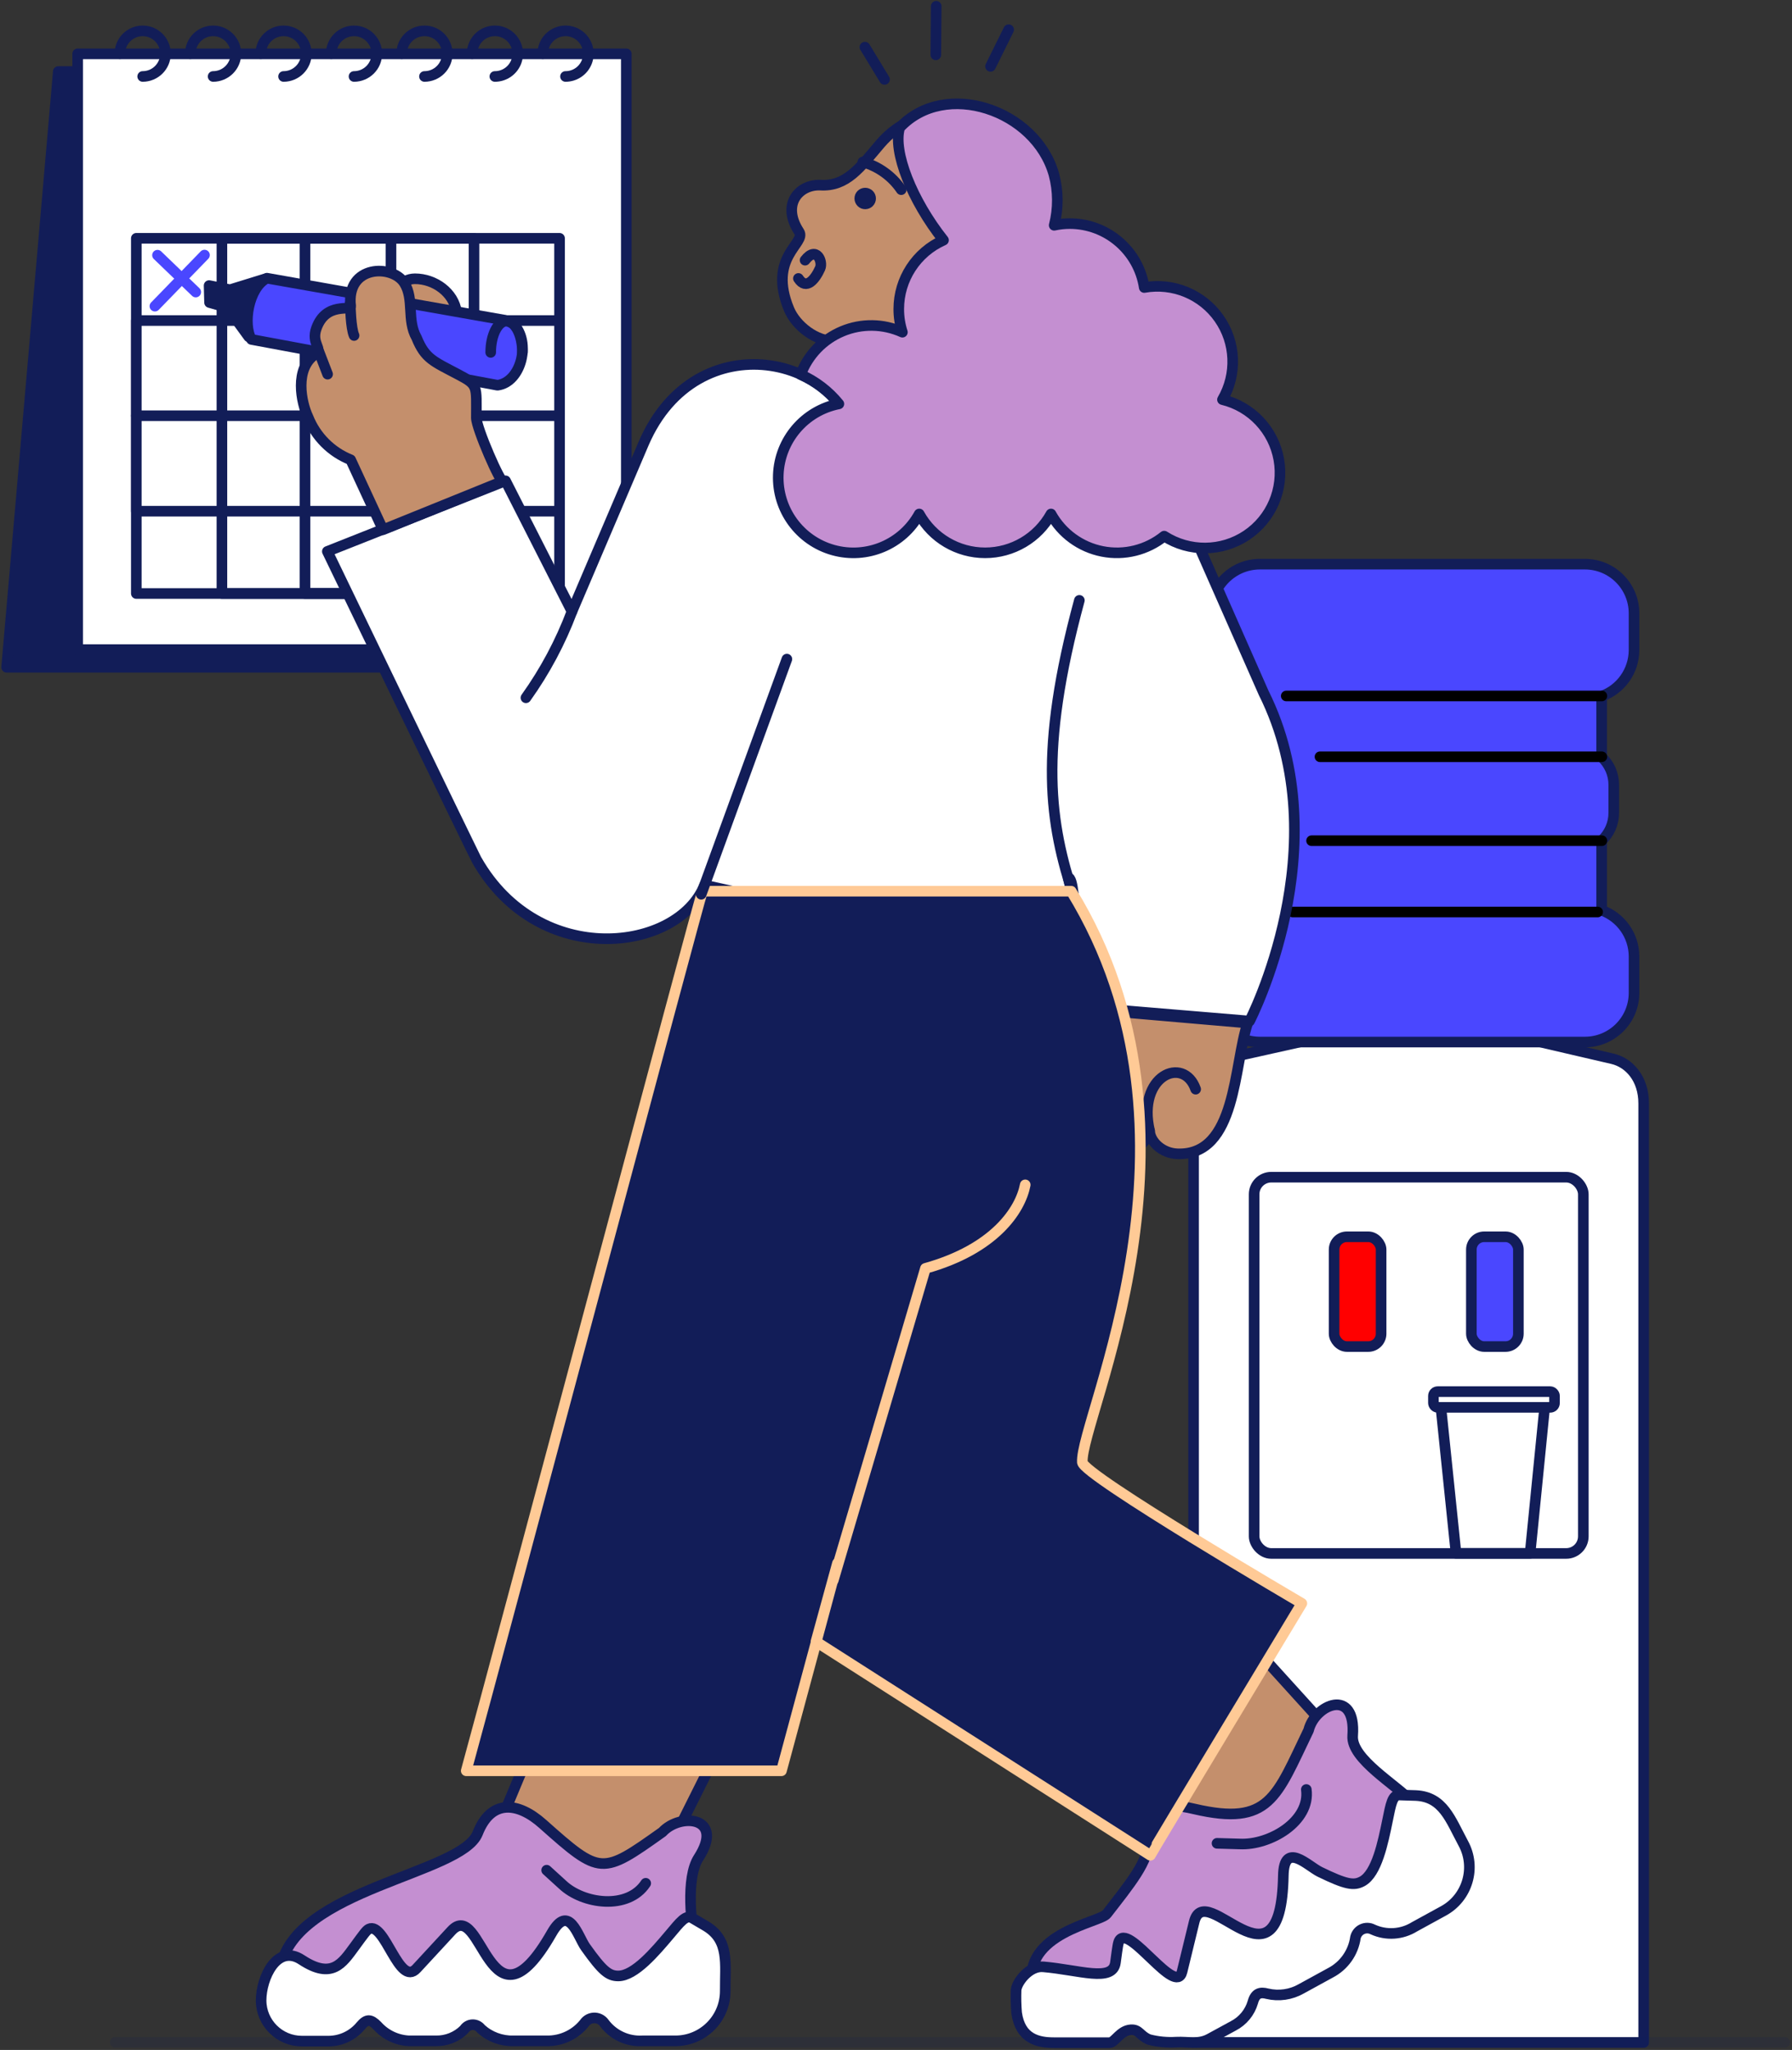 <?xml version="1.0" encoding="UTF-8"?>
<svg xmlns="http://www.w3.org/2000/svg" xmlns:xlink="http://www.w3.org/1999/xlink" width="507px" height="580px" viewBox="0 0 507 580" version="1.1">
  <rect x="0" y="0" width="507" height="580" fill="#333333" stroke="none"/>
  <title>The Familiar Bunch_17</title>
  <g id="Design" stroke="none" stroke-width="1" fill="none" fill-rule="evenodd">
    <g id="Hoe-werkt-het-Tafel-3" transform="translate(-3013, -332)">
      <g id="The-Familiar-Bunch_17" transform="translate(3014.61, 333.323)">
        <polygon id="Path" fill="#121D58" fill-rule="nonzero" points="170.107 18.917 14.883 18.917 0.264 187.468 155.488 187.468"></polygon>
        <polygon id="Path" stroke="#121D58" stroke-width="3" stroke-linecap="round" stroke-linejoin="round" points="170.107 18.917 14.883 18.917 0.264 187.468 155.488 187.468"></polygon>
        <rect id="Rectangle" fill="#FFFFFF" fill-rule="nonzero" x="20.361" y="13.915" width="155.224" height="168.551"></rect>
        <rect id="Rectangle" stroke="#121D58" stroke-width="3" stroke-linecap="round" stroke-linejoin="round" x="20.361" y="13.915" width="155.224" height="168.551"></rect>
        <rect id="Rectangle" fill="#FFFFFF" fill-rule="nonzero" x="36.959" y="66.098" width="119.738" height="100.5"></rect>
        <rect id="Rectangle" stroke="#121D58" stroke-width="3" stroke-linecap="round" stroke-linejoin="round" x="36.959" y="66.098" width="119.738" height="100.5"></rect>
        <rect id="Rectangle" fill="#FFFFFF" fill-rule="nonzero" x="36.959" y="89.368" width="119.738" height="53.942"></rect>
        <rect id="Rectangle" stroke="#121D58" stroke-width="3" stroke-linecap="round" stroke-linejoin="round" x="36.959" y="89.368" width="119.738" height="53.942"></rect>
        <rect id="Rectangle" stroke="#121D58" stroke-width="3" stroke-linecap="round" stroke-linejoin="round" x="61.177" y="66.098" width="71.319" height="100.5"></rect>
        <rect id="Rectangle" stroke="#121D58" stroke-width="3" stroke-linecap="round" stroke-linejoin="round" x="84.682" y="66.098" width="24.329" height="100.5"></rect>
        <line x1="36.959" y1="116.302" x2="155.488" y2="116.302" id="Path" stroke="#121D58" stroke-width="3" stroke-linecap="round" stroke-linejoin="round"></line>
        <path d="M158.382,20.309 C160.992,20.317 163.349,18.75 164.353,16.341 C165.357,13.931 164.81,11.154 162.967,9.306 C161.124,7.457 158.349,6.902 155.937,7.899 C153.525,8.897 151.952,11.249 151.952,13.86" id="Path" stroke="#121D58" stroke-width="3" stroke-linecap="round" stroke-linejoin="round"></path>
        <path d="M138.395,20.309 C141.005,20.317 143.362,18.75 144.366,16.341 C145.37,13.931 144.823,11.154 142.98,9.306 C141.137,7.457 138.362,6.902 135.95,7.899 C133.538,8.897 131.965,11.249 131.965,13.86" id="Path" stroke="#121D58" stroke-width="3" stroke-linecap="round" stroke-linejoin="round"></path>
        <path d="M118.482,20.309 C122.043,20.309 124.93,17.422 124.93,13.86 C124.93,10.298 122.043,7.41 118.482,7.41 C114.92,7.41 112.033,10.298 112.033,13.86" id="Path" stroke="#121D58" stroke-width="3" stroke-linecap="round" stroke-linejoin="round"></path>
        <path d="M98.55,20.309 C102.111,20.309 104.998,17.422 104.998,13.86 C104.998,10.298 102.111,7.41 98.55,7.41 C94.988,7.41 92.101,10.298 92.101,13.86" id="Path" stroke="#121D58" stroke-width="3" stroke-linecap="round" stroke-linejoin="round"></path>
        <path d="M78.618,20.309 C82.179,20.309 85.066,17.422 85.066,13.86 C85.066,10.298 82.179,7.41 78.618,7.41 C75.056,7.41 72.169,10.298 72.169,13.86" id="Path" stroke="#121D58" stroke-width="3" stroke-linecap="round" stroke-linejoin="round"></path>
        <path d="M58.686,20.309 C62.247,20.309 65.134,17.422 65.134,13.86 C65.134,10.298 62.247,7.41 58.686,7.41 C55.124,7.41 52.237,10.298 52.237,13.86" id="Path" stroke="#121D58" stroke-width="3" stroke-linecap="round" stroke-linejoin="round"></path>
        <path d="M38.754,20.309 C42.315,20.309 45.202,17.422 45.202,13.86 C45.202,10.298 42.315,7.41 38.754,7.41 C35.192,7.41 32.305,10.298 32.305,13.86" id="Path" stroke="#121D58" stroke-width="3" stroke-linecap="round" stroke-linejoin="round"></path>
        <path d="M336.084,576.553 L463.425,576.553 L463.425,310.872 C463.425,303.909 459.376,299.347 454.558,298.229 L400.863,285.752 L344.951,298.229 C340.133,299.292 336.084,303.909 336.084,310.872 L336.084,576.553 Z" id="Path" fill="#FFFFFF"></path>
        <path d="M336.084,576.553 L463.425,576.553 L463.425,310.872 C463.425,303.909 459.376,299.347 454.558,298.229 L400.863,285.752 L344.951,298.229 C340.133,299.292 336.084,303.909 336.084,310.872 L336.084,576.553 Z" id="Path" stroke="#121D58" stroke-width="3" stroke-linecap="round" stroke-linejoin="round"></path>
        <path d="M446.827,158.298 L354.807,158.298 C347.163,158.318 340.969,164.505 340.939,172.15 L340.939,182.558 C340.949,187.831 343.944,192.643 348.67,194.981 L348.67,212.405 C346.221,214.435 344.804,217.451 344.804,220.632 L344.804,228.676 C344.806,231.862 346.222,234.883 348.67,236.921 L348.67,256.82 C343.944,259.157 340.949,263.97 340.939,269.243 L340.939,279.65 C340.969,287.295 347.163,293.482 354.807,293.502 L446.827,293.502 C454.471,293.482 460.665,287.295 460.695,279.65 L460.695,269.243 C460.666,263.412 457.012,258.215 451.535,256.215 L451.535,236.537 C453.721,234.507 454.962,231.659 454.961,228.676 L454.961,220.706 C454.962,217.728 453.72,214.886 451.535,212.864 L451.535,195.658 C457.012,193.659 460.666,188.462 460.695,182.631 L460.695,172.15 C460.665,164.505 454.471,158.318 446.827,158.298 Z" id="Path" fill="#4A47FF"></path>
        <path d="M446.827,158.298 L354.807,158.298 C347.163,158.318 340.969,164.505 340.939,172.15 L340.939,182.558 C340.949,187.831 343.944,192.643 348.67,194.981 L348.67,212.405 C346.221,214.435 344.804,217.451 344.804,220.632 L344.804,228.676 C344.806,231.862 346.222,234.883 348.67,236.921 L348.67,256.82 C343.944,259.157 340.949,263.97 340.939,269.243 L340.939,279.65 C340.969,287.295 347.163,293.482 354.807,293.502 L446.827,293.502 C454.471,293.482 460.665,287.295 460.695,279.65 L460.695,269.243 C460.666,263.412 457.012,258.215 451.535,256.215 L451.535,236.537 C453.721,234.507 454.962,231.659 454.961,228.676 L454.961,220.706 C454.962,217.728 453.72,214.886 451.535,212.864 L451.535,195.658 C457.012,193.659 460.666,188.462 460.695,182.631 L460.695,172.15 C460.665,164.505 454.471,158.318 446.827,158.298 Z" id="Path" stroke="#121D58" stroke-width="3" stroke-linecap="round" stroke-linejoin="round"></path>
        <line x1="451.59" y1="195.585" x2="362.3" y2="195.585" id="Path" stroke="#000000" stroke-width="3" stroke-linecap="round" stroke-linejoin="round"></line>
        <line x1="451.59" y1="212.79" x2="371.844" y2="212.79" id="Path" stroke="#000000" stroke-width="3" stroke-linecap="round" stroke-linejoin="round"></line>
        <line x1="451.59" y1="236.537" x2="369.463" y2="236.537" id="Path" stroke="#000000" stroke-width="3" stroke-linecap="round" stroke-linejoin="round"></line>
        <line x1="450.399" y1="256.71" x2="364.113" y2="256.71" id="Path" stroke="#000000" stroke-width="3" stroke-linecap="round" stroke-linejoin="round"></line>
        <rect id="Rectangle" stroke="#121D58" stroke-width="3" stroke-linecap="round" stroke-linejoin="round" x="353.213" y="331.742" width="93.138" height="106.455" rx="4.84"></rect>
        <rect id="Rectangle" fill="#4A47FF" fill-rule="nonzero" x="414.676" y="348.599" width="13.3" height="31.057" rx="3.63"></rect>
        <rect id="Rectangle" stroke="#121D58" stroke-width="3" stroke-linecap="round" stroke-linejoin="round" x="414.676" y="348.599" width="13.3" height="31.057" rx="3.63"></rect>
        <rect id="Rectangle" fill="#FF0000" fill-rule="nonzero" x="375.838" y="348.599" width="13.3" height="31.057" rx="3.63"></rect>
        <rect id="Rectangle" stroke="#121D58" stroke-width="3" stroke-linecap="round" stroke-linejoin="round" x="375.838" y="348.599" width="13.3" height="31.057" rx="3.63"></rect>
        <polygon id="Path" fill="#FFFFFF" points="405.827 394.644 435.634 394.644 431.292 438.161 410.334 438.161"></polygon>
        <polygon id="Path" stroke="#121D58" stroke-width="3" stroke-linecap="round" stroke-linejoin="round" points="405.827 394.644 435.634 394.644 431.292 438.161 410.334 438.161"></polygon>
        <rect id="Rectangle" fill="#FFFFFF" fill-rule="nonzero" x="403.94" y="392.409" width="34.258" height="4.452" rx="1.22"></rect>
        <rect id="Rectangle" stroke="#121D58" stroke-width="3" stroke-linecap="round" stroke-linejoin="round" x="403.94" y="392.409" width="34.258" height="4.452" rx="1.22"></rect>
        <path d="M141.894,509.564 L157.008,473.359 L205.244,486.478 L188.317,520.357 C178.955,533.586 163.658,536.224 148.618,531.35 C140.942,528.822 141.894,516.161 141.894,509.564 Z" id="Path" fill="#C48F6C"></path>
        <path d="M141.894,509.564 L157.008,473.359 L205.244,486.478 L188.317,520.357 C178.955,533.586 163.658,536.224 148.618,531.35 C140.942,528.822 141.894,516.161 141.894,509.564 Z" id="Path" stroke="#121D58" stroke-width="3" stroke-linecap="round" stroke-linejoin="round"></path>
        <path d="M341.58,519.789 L312.891,493.037 L341.946,452.342 L375.38,489.226 C384.54,502.602 374.134,508.63 364.388,521.034 C359.204,527.429 347.699,522.079 341.58,519.789 Z" id="Path" fill="#C48F6C"></path>
        <path d="M341.58,519.789 L312.891,493.037 L341.946,452.342 L375.38,489.226 C384.54,502.602 374.134,508.63 364.388,521.034 C359.204,527.429 347.699,522.079 341.58,519.789 Z" id="Path" stroke="#121D58" stroke-width="3" stroke-linecap="round" stroke-linejoin="round"></path>
        <path d="M198.851,559.146 L195.443,550.278 C193.813,543.553 192.402,529.939 196.011,524.333 C203.54,512.661 190.881,511.507 185.807,517.003 C168.641,529.206 168.348,529.335 151.97,514.75 C144.862,508.41 137.314,507.695 133.522,517.388 C128.906,528.968 81.696,533.073 77.757,555.445 C78.556,556.487 78.894,557.811 78.691,559.109 L198.851,559.146 Z" id="Path" fill="#C48FD1"></path>
        <path d="M198.851,559.146 L195.443,550.278 C193.813,543.553 192.402,529.939 196.011,524.333 C203.54,512.661 190.881,511.507 185.807,517.003 C168.641,529.206 168.348,529.335 151.97,514.75 C144.862,508.41 137.314,507.695 133.522,517.388 C128.906,528.968 81.696,533.073 77.757,555.445 C78.556,556.487 78.894,557.811 78.691,559.109 L198.851,559.146 Z" id="Path" stroke="#121D58" stroke-width="3" stroke-linecap="round" stroke-linejoin="round"></path>
        <path d="M198.209,543.681 L194.252,541.354 C192.42,540.292 190.826,542.49 187.822,546.045 C183.737,550.882 177.984,557.717 173.313,557.735 C170.583,557.735 168.824,556.306 164.061,549.618 C161.881,546.595 159.39,536.994 154.48,545.605 C136.746,576.644 134.896,535.29 126.066,545.001 L116.247,555.628 C111.319,561.033 107.288,542.252 102.763,544.451 C102.03,544.817 101.353,545.807 98.641,549.508 C95.252,554.107 92.321,558.816 83.747,553.173 C76.731,548.519 72.261,558.34 72.261,564.661 L72.261,564.661 C72.281,571.029 77.454,576.178 83.821,576.168 L91.478,576.168 C94.962,576.12 98.246,574.538 100.455,571.844 C102.159,569.828 103.276,569.92 105.163,571.844 C107.45,574.396 110.663,575.926 114.085,576.094 L121.743,576.094 C124.742,576.151 127.634,574.98 129.748,572.851 C130.256,572.052 131.126,571.555 132.073,571.526 C133.019,571.497 133.919,571.938 134.475,572.705 C136.979,574.97 140.259,576.184 143.635,576.094 L153.014,576.094 C157.329,576.197 161.425,574.203 164.006,570.744 C164.71,569.959 165.737,569.542 166.789,569.614 C167.841,569.686 168.801,570.238 169.392,571.111 C171.916,574.459 175.942,576.328 180.128,576.094 L189.526,576.094 C197.278,576.074 203.557,569.794 203.577,562.041 C203.522,554.18 204.804,547.712 198.209,543.681 Z" id="Path" fill="#FFFFFF"></path>
        <path d="M198.209,543.681 L194.252,541.354 C192.42,540.292 190.826,542.49 187.822,546.045 C183.737,550.882 177.984,557.717 173.313,557.735 C170.583,557.735 168.824,556.306 164.061,549.618 C161.881,546.595 159.39,536.994 154.48,545.605 C136.746,576.644 134.896,535.29 126.066,545.001 L116.247,555.628 C111.319,561.033 107.288,542.252 102.763,544.451 C102.03,544.817 101.353,545.807 98.641,549.508 C95.252,554.107 92.321,558.816 83.747,553.173 C76.731,548.519 72.261,558.34 72.261,564.661 L72.261,564.661 C72.281,571.029 77.454,576.178 83.821,576.168 L91.478,576.168 C94.962,576.12 98.246,574.538 100.455,571.844 C102.159,569.828 103.276,569.92 105.163,571.844 C107.45,574.396 110.663,575.926 114.085,576.094 L121.743,576.094 C124.742,576.151 127.634,574.98 129.748,572.851 C130.256,572.052 131.126,571.555 132.073,571.526 C133.019,571.497 133.919,571.938 134.475,572.705 C136.979,574.97 140.259,576.184 143.635,576.094 L153.014,576.094 C157.329,576.197 161.425,574.203 164.006,570.744 C164.71,569.959 165.737,569.542 166.789,569.614 C167.841,569.686 168.801,570.238 169.392,571.111 C171.916,574.459 175.942,576.328 180.128,576.094 L189.526,576.094 C197.278,576.074 203.557,569.794 203.577,562.041 C203.522,554.18 204.804,547.712 198.209,543.681 Z" id="Path" stroke="#121D58" stroke-width="3" stroke-linecap="round" stroke-linejoin="round"></path>
        <path d="M181.08,531.515 C176.042,539.192 163.328,537.397 157.521,531.882 L153.051,527.814" id="Path" stroke="#121D58" stroke-width="3" stroke-linecap="round" stroke-linejoin="round"></path>
        <path d="M406.963,519.99 L398.17,508.758 C393.517,503.646 380.601,496.409 381.096,489.757 C382.103,475.924 370.397,480.908 368.62,488.218 C359.46,507.164 357.628,515.446 336.34,510.499 C327.052,508.337 321.868,509.07 323.132,519.422 C323.791,524.919 317.819,532.01 311.517,540.163 C309.685,542.637 287.573,545.495 290.486,560.923 L332.347,560.758 L406.963,519.99 Z" id="Path" fill="#C48FD1"></path>
        <path d="M406.963,519.99 L398.17,508.758 C393.517,503.646 380.601,496.409 381.096,489.757 C382.103,475.924 370.397,480.908 368.62,488.218 C359.46,507.164 357.628,515.446 336.34,510.499 C327.052,508.337 321.868,509.07 323.132,519.422 C323.791,524.919 317.819,532.01 311.517,540.163 C309.685,542.637 287.573,545.495 290.486,560.923 L332.347,560.758 L406.963,519.99 Z" id="Path" stroke="#121D58" stroke-width="3" stroke-linecap="round" stroke-linejoin="round"></path>
        <path d="M398.976,506.688 L394.341,506.541 C392.307,506.45 391.886,509.198 390.952,513.76 C389.688,519.935 387.911,528.712 383.807,530.965 C381.425,532.266 379.19,531.882 371.808,528.29 C368.455,526.66 361.658,519.422 361.475,529.353 C360.779,565.101 339.363,529.683 336.249,542.454 L332.823,556.526 C331.101,563.617 318.167,543.443 315.181,547.548 C314.705,548.207 314.595,549.38 313.972,553.961 C313.203,559.604 303.786,556.031 293.527,555.151 C289.588,554.803 286.071,559.476 285.869,561.693 C285.789,563.856 285.838,566.022 286.016,568.179 C287.06,575.508 291.988,576.626 296.751,576.626 L312.268,576.626 C313.807,576.626 315.254,573.144 318.369,572.961 C320.75,572.833 320.86,574.665 323.498,575.728 C326.002,576.376 328.593,576.624 331.174,576.461 C334.673,576.296 337.476,577.23 340.627,575.508 L347.351,571.844 C350.02,570.46 352.006,568.043 352.847,565.156 C353.561,562.462 355.1,562.279 356.914,562.755 C360.192,563.537 363.644,563.039 366.568,561.363 L374.794,556.856 C378.634,554.862 381.275,551.136 381.883,546.851 C382.123,545.826 382.821,544.968 383.776,544.524 C384.731,544.081 385.837,544.101 386.775,544.579 C390.585,546.32 395.014,546.038 398.573,543.828 L406.798,539.321 C413.598,535.59 416.103,527.064 412.404,520.247 C408.722,513.412 406.688,507.054 398.976,506.688 Z" id="Path" fill="#FFFFFF"></path>
        <path d="M398.976,506.688 L394.341,506.541 C392.307,506.45 391.886,509.198 390.952,513.76 C389.688,519.935 387.911,528.712 383.807,530.965 C381.425,532.266 379.19,531.882 371.808,528.29 C368.455,526.66 361.658,519.422 361.475,529.353 C360.779,565.101 339.363,529.683 336.249,542.454 L332.823,556.526 C331.101,563.617 318.167,543.443 315.181,547.548 C314.705,548.207 314.595,549.38 313.972,553.961 C313.203,559.604 303.786,556.031 293.527,555.151 C289.588,554.803 286.071,559.476 285.869,561.693 C285.789,563.856 285.838,566.022 286.016,568.179 C287.06,575.508 291.988,576.626 296.751,576.626 L312.268,576.626 C313.807,576.626 315.254,573.144 318.369,572.961 C320.75,572.833 320.86,574.665 323.498,575.728 C326.002,576.376 328.593,576.624 331.174,576.461 C334.673,576.296 337.476,577.23 340.627,575.508 L347.351,571.844 C350.02,570.46 352.006,568.043 352.847,565.156 C353.561,562.462 355.1,562.279 356.914,562.755 C360.192,563.537 363.644,563.039 366.568,561.363 L374.794,556.856 C378.634,554.862 381.275,551.136 381.883,546.851 C382.117,545.822 382.814,544.959 383.771,544.514 C384.729,544.069 385.838,544.093 386.775,544.579 C390.585,546.32 395.014,546.038 398.573,543.828 L406.798,539.321 C413.598,535.59 416.103,527.064 412.404,520.247 C408.722,513.412 406.688,507.054 398.976,506.688 Z" id="Path" stroke="#121D58" stroke-width="3" stroke-linecap="round" stroke-linejoin="round"></path>
        <path d="M367.979,504.984 C369.206,513.98 357.665,520.815 349.146,520.393 L342.716,520.21" id="Path" stroke="#121D58" stroke-width="3" stroke-linecap="round" stroke-linejoin="round"></path>
        <path d="M313.459,284.835 L351.399,288.115 C347.387,299.933 348.358,325.695 331.541,325.127 C327.162,324.981 323.81,321.701 323.645,318.659 C322.766,321.426 320.109,325.988 312.928,322.617 C305.746,319.246 309.264,307.281 309.044,299.933 C309.007,299.017 312.69,286.668 313.459,284.835 Z" id="Path" fill="#C48F6C"></path>
        <path d="M313.459,284.835 L351.399,288.115 C347.387,299.933 348.358,325.695 331.541,325.127 C327.162,324.981 323.81,321.701 323.645,318.659 C322.766,321.426 320.109,325.988 312.928,322.617 C305.746,319.246 309.264,307.281 309.044,299.933 C309.007,299.017 312.69,286.668 313.459,284.835 Z" id="Path" stroke="#121D58" stroke-width="3" stroke-linecap="round" stroke-linejoin="round"></path>
        <path d="M323.645,318.641 C319.981,302.957 333.299,297.222 336.67,306.841" id="Path" stroke="#121D58" stroke-width="3" stroke-linecap="round" stroke-linejoin="round"></path>
        <line x1="30.986" y1="576.516" x2="503.362" y2="576.516" id="Path" stroke="#121D58" stroke-width="3" opacity="0.15" stroke-linecap="round" stroke-linejoin="round"></line>
        <path d="M234.519,126.014 L234.977,95.25 C229.188,95.396 223.564,90.779 221.659,86.253 C215.448,71.357 226.587,67.527 224.48,64.266 C219.369,56.46 224.48,50.872 230.379,51.073 C237.927,51.531 241.7,46.09 247.38,39.42 C268.594,14.464 314.815,50.084 283.634,78.576 C279.148,82.134 274.375,85.315 269.363,88.085 C268.667,88.47 269.547,126.948 270.353,126.875 C271.507,126.82 238.769,127.773 234.519,126.014 Z" id="Path" fill="#C48F6C"></path>
        <path d="M234.519,126.014 L234.977,95.25 C229.188,95.396 223.564,90.779 221.659,86.253 C215.448,71.357 226.587,67.527 224.48,64.266 C219.369,56.46 224.48,50.872 230.379,51.055 C237.927,51.531 241.7,46.09 247.38,39.42 C268.594,14.464 314.815,50.084 283.634,78.576 C279.148,82.134 274.375,85.315 269.363,88.085 C268.667,88.47 269.547,126.948 270.353,126.875 C271.507,126.82 238.769,127.773 234.519,126.014 Z" id="Path" stroke="#121D58" stroke-width="3" stroke-linecap="round" stroke-linejoin="round"></path>
        <path d="M243.752,53.419 C244.131,53.569 244.433,53.865 244.592,54.241 C244.75,54.616 244.751,55.04 244.595,55.416 C244.274,56.197 243.382,56.574 242.598,56.259 C241.814,55.93 241.439,55.032 241.755,54.243 C242.084,53.469 242.973,53.102 243.752,53.419 L243.752,53.419 Z" id="Path" fill="#000000" fill-rule="nonzero"></path>
        <path d="M243.752,53.419 C244.131,53.569 244.433,53.865 244.592,54.241 C244.75,54.616 244.751,55.04 244.595,55.416 C244.274,56.197 243.382,56.574 242.598,56.259 C241.814,55.93 241.439,55.032 241.755,54.243 C242.084,53.469 242.973,53.102 243.752,53.419 L243.752,53.419 Z" id="Path" stroke="#121D58" stroke-width="3" stroke-linecap="round" stroke-linejoin="round"></path>
        <path d="M197.733,249.088 C190.259,267.869 151.054,273.127 133.302,242.07 C132.863,241.465 91.002,154.689 91.002,154.689 L141.418,134.717 L160.214,171.692 L180.531,124.053 C195.571,89.331 237.945,99.464 241.096,125.427 L270.133,125.427 L269.602,115.57 C273.265,108.497 282.682,105.217 289.753,104.576 C301.918,103.586 318.808,111.539 327.327,129.916 L355.888,194.669 C377.597,238.131 351.931,287.566 351.931,287.566 L305.288,283.681 C302.522,278.184 303.31,246.413 300.599,247.036 L302.431,254.548 L301.276,274.575 C266.469,266.934 232.577,256.71 197.733,249.088 Z" id="Path" fill="#FFFFFF"></path>
        <path d="M197.733,249.088 C190.259,267.869 151.054,273.127 133.302,242.07 C132.863,241.465 91.002,154.689 91.002,154.689 L141.418,134.717 L160.214,171.692 L180.531,124.053 C195.571,89.331 237.945,99.464 241.096,125.427 L270.133,125.427 L269.602,115.57 C273.265,108.497 282.682,105.217 289.753,104.576 C301.918,103.586 318.808,111.539 327.327,129.916 L355.888,194.669 C377.597,238.131 351.931,287.566 351.931,287.566 L305.288,283.681 C302.522,278.184 303.31,246.413 300.599,247.036 L302.431,254.548 L301.276,274.575 C266.469,266.934 232.577,256.71 197.733,249.088 Z" id="Path" stroke="#121D58" stroke-width="3" stroke-linecap="round" stroke-linejoin="round"></path>
        <path d="M303.768,168.541 C292.117,211.544 295.432,231.699 302.211,252.367" id="Path" stroke="#121D58" stroke-width="3" stroke-linecap="round" stroke-linejoin="round"></path>
        <path d="M301.46,250.828 C343.943,320.034 303.878,400.086 304.611,412.399 C304.83,416.063 366.696,452.324 366.696,452.324 C366.696,452.324 323.865,523.343 323.865,523.6 L229.243,463.134 L235.325,440.964 L219.479,499.688 L130.298,499.688 C140.3,463.244 195.846,254.291 197.147,250.828 L301.46,250.828 Z" id="Path" stroke="#FFCA96" fill="#121D58" fill-rule="nonzero"></path>
        <path d="M301.46,250.828 C343.943,320.034 303.878,400.086 304.611,412.399 C304.83,416.063 366.715,452.324 366.715,452.324 C366.715,452.324 323.865,523.343 323.865,523.6 L229.243,463.134 L235.325,440.964 L219.479,499.688 L130.298,499.688 C140.3,463.244 195.846,254.291 197.147,250.828 L301.46,250.828 Z" id="Path" stroke="#FFCA96" stroke-width="3" stroke-linecap="round" stroke-linejoin="round"></path>
        <line x1="196.78" y1="251.69" x2="221.017" y2="185.159" id="Path" stroke="#121D58" stroke-width="3" stroke-linecap="round" stroke-linejoin="round"></line>
        <path d="M288.453,333.904 C287.079,341.068 279.806,352.08 260.222,357.54 L234.153,445.764" id="Path" stroke="#FFCA96" stroke-width="3" stroke-linecap="round" stroke-linejoin="round"></path>
        <path d="M242.507,44.514 C246.937,45.759 250.785,48.53 253.37,52.338" id="Path" stroke="#121D58" stroke-width="3" stroke-linecap="round" stroke-linejoin="round"></path>
        <path d="M226.165,72.291 C229.371,68.15 231.277,72.694 230.416,74.6 C229.042,77.66 226.513,80.921 224.278,77.458" id="Path" stroke="#121D58" stroke-width="3" stroke-linecap="round" stroke-linejoin="round"></path>
        <path d="M160.214,171.692 C156.952,180.36 152.573,188.564 147.189,196.098" id="Path" stroke="#121D58" stroke-width="3" stroke-linecap="round" stroke-linejoin="round"></path>
        <line x1="53.776" y1="81.306" x2="42.949" y2="70.88" id="Path" stroke="#4A47FF" stroke-width="3" stroke-linecap="round" stroke-linejoin="round"></line>
        <line x1="56.249" y1="70.844" x2="42.216" y2="85.3" id="Path" stroke="#4A47FF" stroke-width="3" stroke-linecap="round" stroke-linejoin="round"></line>
        <path d="M127.55,86.949 C126.799,81.453 121.34,77.55 115.789,77.55 C108.058,77.55 105.438,92.208 117.932,95.524 C121.029,96.1 124.177,94.819 125.993,92.245 C127.258,90.65 127.856,88.627 127.66,86.601 L127.55,86.949 Z" id="Path" fill="#C48F6C"></path>
        <path d="M127.55,86.949 C126.799,81.453 121.34,77.55 115.789,77.55 C108.058,77.55 105.438,92.208 117.932,95.524 C121.029,96.1 124.177,94.819 125.993,92.245 C127.258,90.65 127.856,88.627 127.66,86.601 L127.55,86.949 Z" id="Path" stroke="#121D58" stroke-width="3" stroke-linecap="round" stroke-linejoin="round"></path>
        <polygon id="Path" fill="#121D58" fill-rule="nonzero" points="68.762 93.967 73.378 77.586 63.486 80.646 57.55 79.474 57.678 84.274 62.771 85.74"></polygon>
        <polygon id="Path" stroke="#121D58" stroke-width="3" stroke-linecap="round" stroke-linejoin="round" points="68.762 93.967 73.378 77.586 63.486 80.646 57.55 79.474 57.678 84.274 62.771 85.74"></polygon>
        <path d="M139.146,107.672 C145.87,106.83 148.709,95.433 143.653,90.357 C142.867,89.819 141.983,89.44 141.052,89.24 L73.91,77.385 C68.67,80.06 67.021,90.449 69.531,94.718 L139.146,107.672 Z" id="Path" fill="#4A47FF"></path>
        <path d="M139.146,107.672 C145.87,106.83 148.709,95.433 143.653,90.357 C142.867,89.819 141.983,89.44 141.052,89.24 L73.91,77.385 C68.67,80.06 67.021,90.449 69.531,94.718 L139.146,107.672 Z" id="Path" stroke="#121D58" stroke-width="3" stroke-linecap="round" stroke-linejoin="round"></path>
        <path d="M140.704,134.808 C140.136,135.725 133.156,119.82 133.156,116.889 C133.156,107.727 133.76,107.636 127.935,104.576 C121.01,100.911 118.665,100.178 116.247,94.224 C113.407,89.24 115.66,83.358 112.784,78.759 C109.45,73.427 96.296,73.555 97.597,85.282 C97.762,86.821 90.654,83.926 87.906,91.548 C86.33,95.909 89.884,97.357 87.649,98.877 C81.586,102.927 83.601,112.62 85.561,116.706 C87.743,122.21 92.097,126.571 97.597,128.762 L106.757,148.551 L140.704,134.808 Z" id="Path" fill="#C48F6C"></path>
        <path d="M140.704,134.808 C140.136,135.725 133.156,119.82 133.156,116.889 C133.156,107.727 133.76,107.636 127.935,104.576 C121.01,100.911 118.665,100.178 116.247,94.224 C113.407,89.24 115.66,83.358 112.784,78.759 C109.45,73.427 96.296,73.555 97.597,85.282 C97.762,86.821 90.654,83.926 87.906,91.548 C86.33,95.909 89.884,97.357 87.649,98.877 C81.586,102.927 83.601,112.62 85.561,116.706 C87.743,122.21 92.097,126.571 97.597,128.762 L106.757,148.551 L140.704,134.808 Z" id="Path" stroke="#121D58" stroke-width="3" stroke-linecap="round" stroke-linejoin="round"></path>
        <path d="M97.487,84.439 C97.487,85.245 97.652,91.585 98.568,93.601" id="Path" stroke="#121D58" stroke-width="3" stroke-linecap="round" stroke-linejoin="round"></path>
        <line x1="88.034" y1="96.642" x2="91.075" y2="104.539" id="Path" stroke="#121D58" stroke-width="3" stroke-linecap="round" stroke-linejoin="round"></line>
        <path d="M146.199,98.383 C146.199,93.491 144.184,89.515 141.711,89.515 C139.238,89.515 137.223,93.491 137.223,98.383" id="Path" stroke="#121D58" stroke-width="3" stroke-linecap="round" stroke-linejoin="round"></path>
        <path d="M296.568,48.05 C291.402,29.727 265.736,21.061 252.931,34.803 C250.934,41.637 256.43,55.398 265.333,66.629 C257.635,70.048 252.673,77.682 252.674,86.107 C252.666,88.334 253.012,90.548 253.7,92.666 C248.315,90.223 242.157,90.128 236.699,92.404 C231.241,94.68 226.974,99.122 224.92,104.668 C229.125,106.537 232.829,109.374 235.728,112.949 C226.059,114.855 218.965,123.155 218.587,133.005 C218.209,142.855 224.646,151.674 234.141,154.315 C243.636,156.957 253.702,152.728 258.463,144.098 C262.216,150.879 269.354,155.087 277.103,155.087 C284.853,155.087 291.991,150.879 295.744,144.098 C298.791,149.607 304.118,153.486 310.295,154.694 C316.473,155.903 322.868,154.318 327.767,150.365 C334.886,154.923 344.027,154.836 351.059,150.144 C358.09,145.452 361.68,137.043 360.205,128.718 C358.73,120.393 352.47,113.73 344.255,111.74 C348.437,104.568 348.073,95.618 343.322,88.809 C338.571,82 330.298,78.571 322.124,80.023 C320.525,69.629 311.59,61.952 301.075,61.939 C299.584,61.938 298.098,62.098 296.642,62.415 C297.852,57.7 297.827,52.752 296.568,48.05 L296.568,48.05 Z" id="Path" fill="#C48FD1"></path>
        <path d="M296.568,48.05 C291.402,29.727 265.736,21.061 252.931,34.803 C250.934,41.637 256.43,55.398 265.333,66.629 C257.635,70.048 252.673,77.682 252.674,86.107 C252.666,88.334 253.012,90.548 253.7,92.666 C248.315,90.223 242.157,90.128 236.699,92.404 C231.241,94.68 226.974,99.122 224.92,104.668 C229.125,106.537 232.829,109.374 235.728,112.949 C226.059,114.855 218.965,123.155 218.587,133.005 C218.209,142.855 224.646,151.674 234.141,154.315 C243.636,156.957 253.702,152.728 258.463,144.098 C262.216,150.879 269.354,155.087 277.103,155.087 C284.853,155.087 291.991,150.879 295.744,144.098 C298.791,149.607 304.118,153.486 310.295,154.694 C316.473,155.903 322.868,154.318 327.767,150.365 C334.886,154.923 344.027,154.836 351.059,150.144 C358.09,145.452 361.68,137.043 360.205,128.718 C358.73,120.393 352.47,113.73 344.255,111.74 C348.437,104.568 348.073,95.618 343.322,88.809 C338.571,82 330.298,78.571 322.124,80.023 C320.525,69.629 311.59,61.952 301.075,61.939 C299.584,61.938 298.098,62.098 296.642,62.415 C297.852,57.7 297.827,52.752 296.568,48.05 L296.568,48.05 Z" id="Path" stroke="#121D58" stroke-width="3" stroke-linecap="round" stroke-linejoin="round"></path>
        <line x1="248.644" y1="21.152" x2="243.093" y2="12.009" id="Path" stroke="#121D58" stroke-width="3" stroke-linecap="round" stroke-linejoin="round"></line>
        <line x1="263.153" y1="14.19" x2="263.263" y2="0.448" id="Path" stroke="#121D58" stroke-width="3" stroke-linecap="round" stroke-linejoin="round"></line>
        <line x1="278.633" y1="17.451" x2="283.763" y2="7.08" id="Path" stroke="#121D58" stroke-width="3" stroke-linecap="round" stroke-linejoin="round"></line>
      </g>
    </g>
  </g>
</svg>
